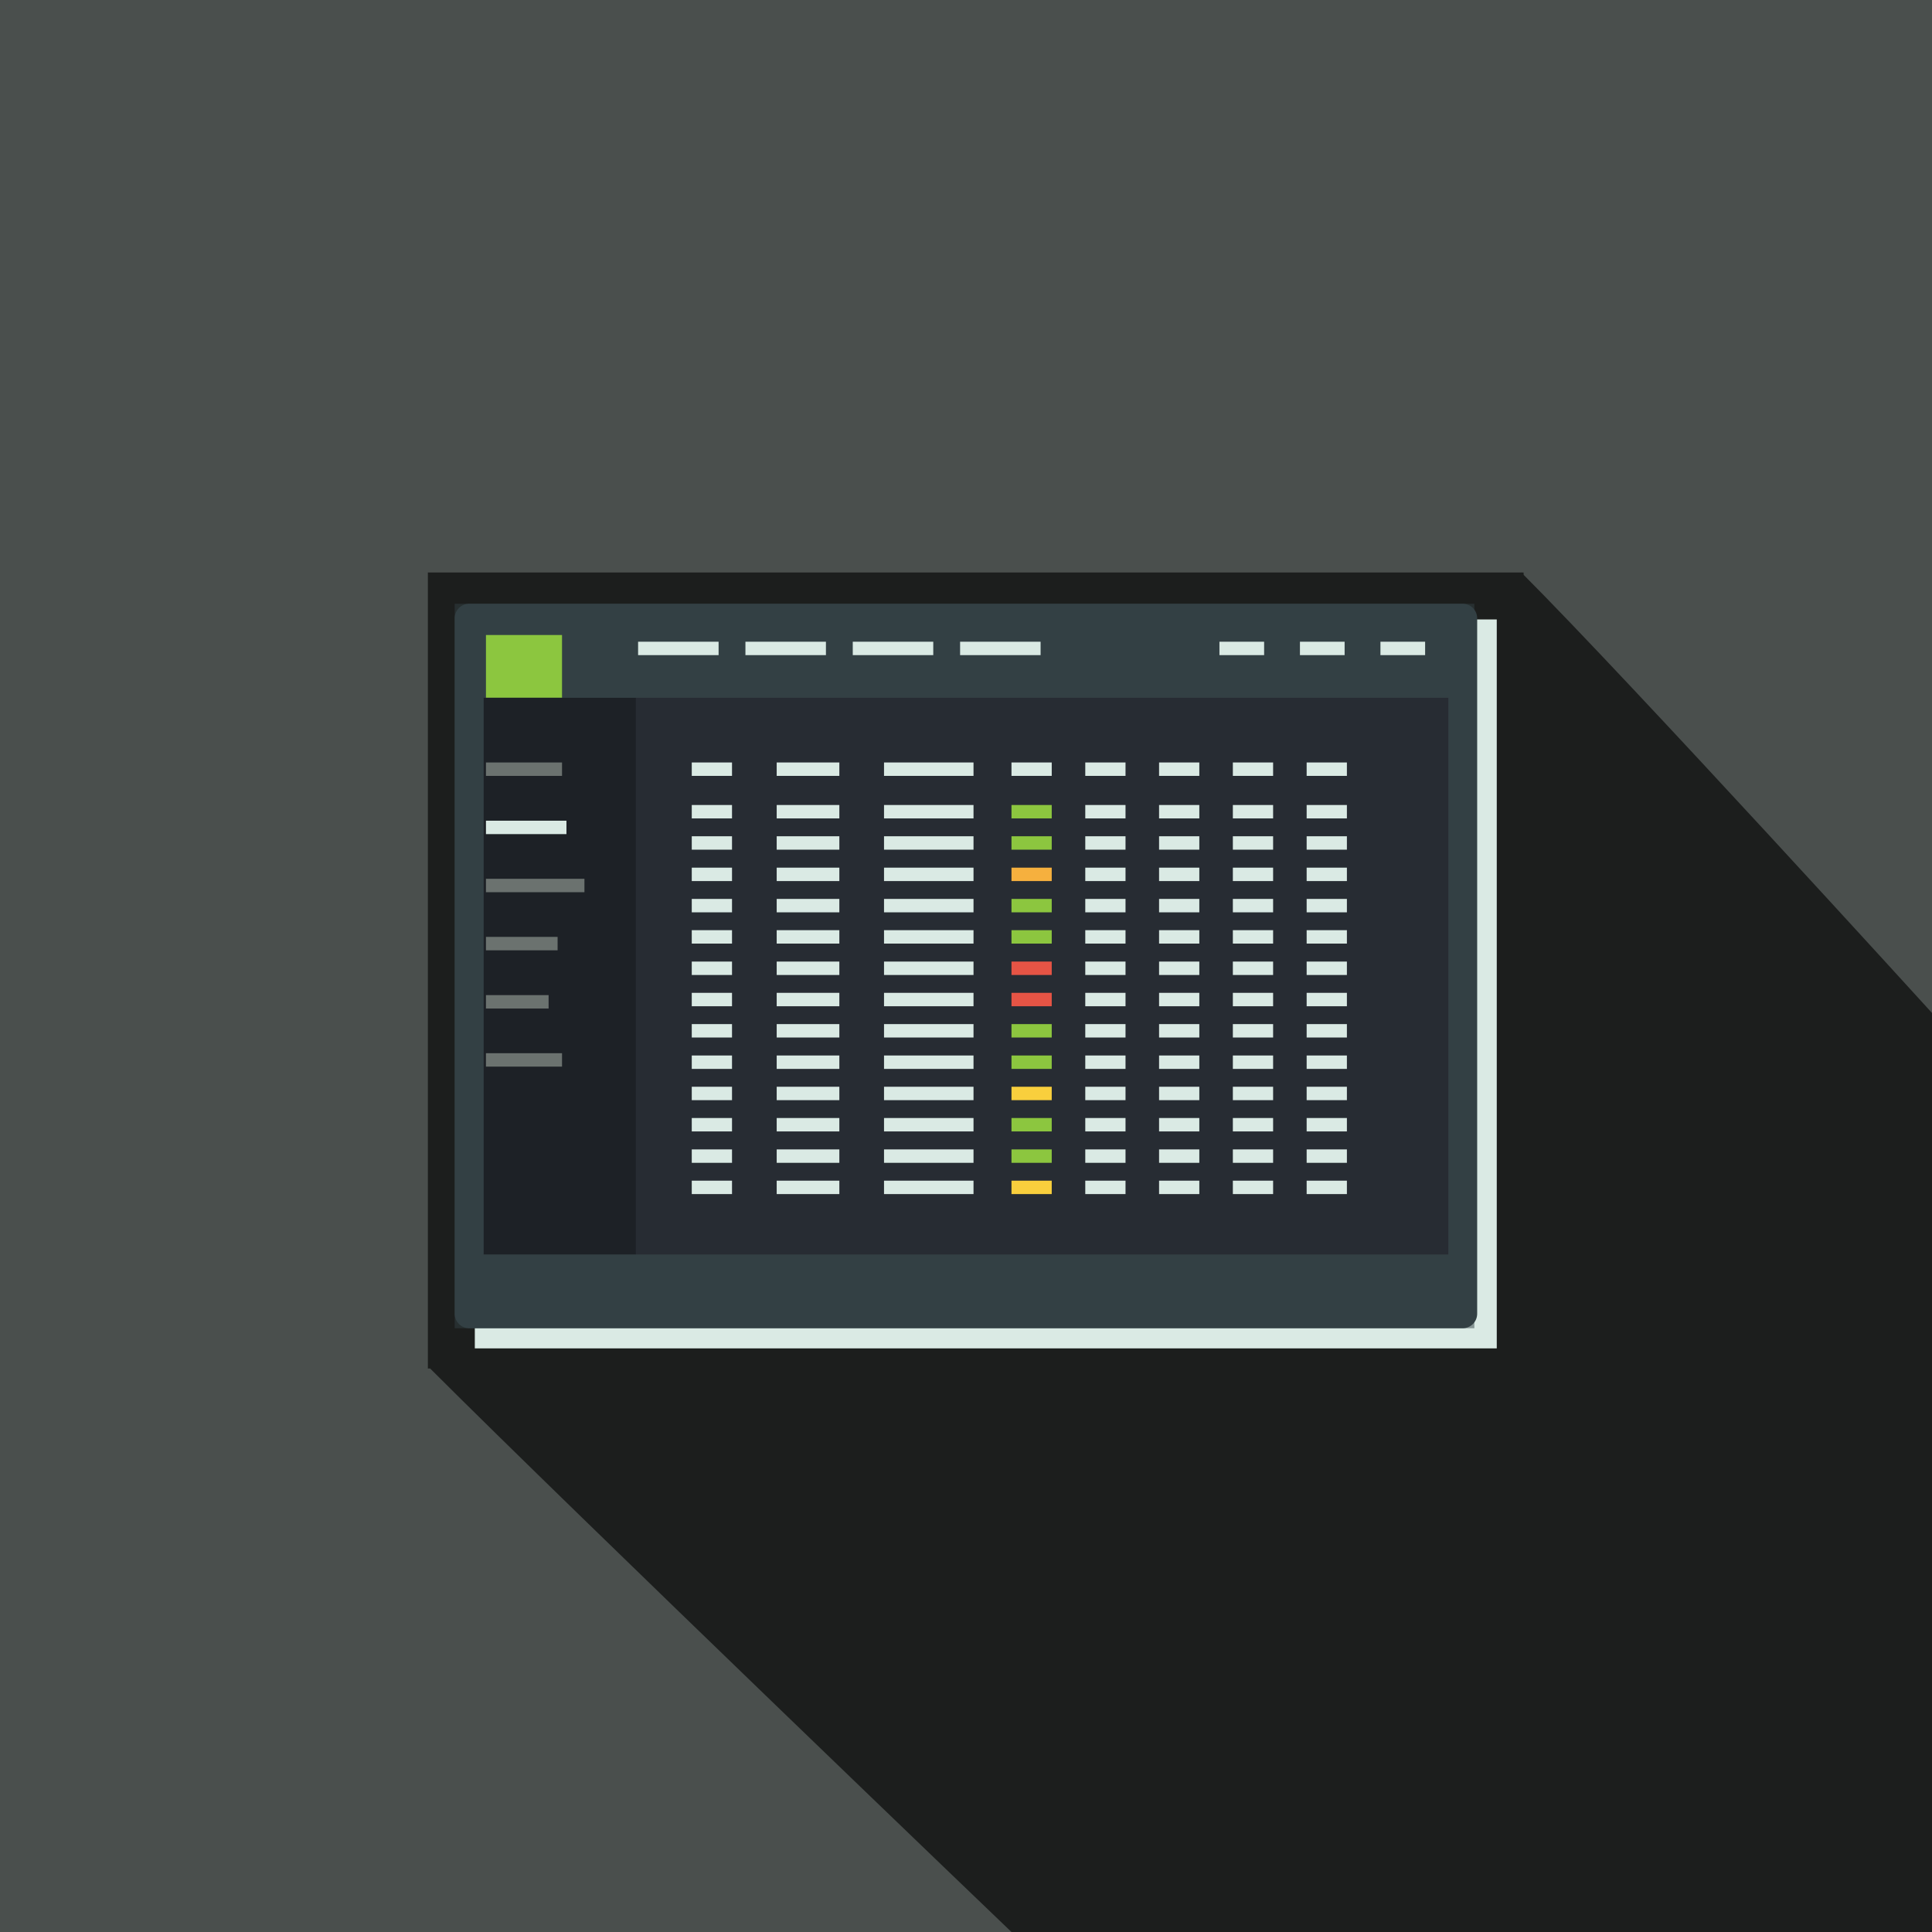 <?xml version="1.0" encoding="UTF-8"?> <svg xmlns="http://www.w3.org/2000/svg" id="Layer_2" data-name="Layer 2" viewBox="0 0 144 144"><defs><style> .cls-1, .cls-2 { fill: #334044; } .cls-3 { fill: #8cc63f; } .cls-4 { fill: #daeae4; } .cls-5 { fill: #1d2126; } .cls-6 { fill: #1c1e1d; } .cls-7 { fill: #4a4f4d; } .cls-8 { fill: #272c33; } .cls-9 { stroke: #6b726f; } .cls-9, .cls-10, .cls-11, .cls-12, .cls-13, .cls-14 { fill: none; stroke-miterlimit: 10; } .cls-10 { stroke: #8cc63f; } .cls-11 { stroke: #e65445; } .cls-12 { stroke: #f6b03e; } .cls-13 { stroke: #daeae4; } .cls-14 { stroke: #f9cf3d; } .cls-2 { opacity: .5; } </style></defs><g id="Layer_3" data-name="Layer 3"><g><rect class="cls-7" width="144" height="144"></rect><path class="cls-6" d="m32.06,102c10.9,10.9,43.28,41.96,43.33,42h68.61v-68.5s-22.26-24.47-30.61-32.83l-81.33,59.33Z"></path><rect class="cls-6" x="31.89" y="42.67" width="81.67" height="59.33"></rect><rect class="cls-4" x="35.39" y="46.17" width="76.17" height="54.33"></rect><rect class="cls-2" x="33.89" y="45" width="76" height="54"></rect><rect class="cls-5" x="34.89" y="46.33" width="14.17" height="48.17"></rect><rect class="cls-8" x="47.39" y="46.08" width="61.64" height="51.84"></rect><path class="cls-1" d="m109.03,99H34.97c-.59,0-1.08-.48-1.08-1.08v-51.84c0-.59.48-1.08,1.08-1.08h74.05c.59,0,1.08.48,1.08,1.08v51.84c0,.59-.48,1.08-1.08,1.08Zm-72.98-2.15h71.9v-44.84H36.05v44.84Z"></path><rect class="cls-1" x="34.97" y="93.5" width="74.05" height="4.42"></rect><rect class="cls-3" x="36.22" y="47.33" width="5.67" height="4.67"></rect><line class="cls-13" x1="106.22" y1="48.33" x2="102.89" y2="48.33"></line><line class="cls-13" x1="100.22" y1="48.33" x2="96.89" y2="48.33"></line><line class="cls-13" x1="94.22" y1="48.33" x2="90.89" y2="48.33"></line><line class="cls-9" x1="41.89" y1="57.33" x2="36.22" y2="57.33"></line><line class="cls-13" x1="42.22" y1="61.67" x2="36.22" y2="61.67"></line><line class="cls-9" x1="43.56" y1="66" x2="36.22" y2="66"></line><line class="cls-9" x1="41.56" y1="70.33" x2="36.22" y2="70.33"></line><line class="cls-9" x1="40.89" y1="74.67" x2="36.22" y2="74.67"></line><line class="cls-9" x1="41.89" y1="79" x2="36.22" y2="79"></line><line class="cls-13" x1="53.56" y1="48.33" x2="47.56" y2="48.33"></line><line class="cls-13" x1="61.56" y1="48.33" x2="55.56" y2="48.33"></line><line class="cls-13" x1="69.56" y1="48.33" x2="63.56" y2="48.33"></line><line class="cls-13" x1="77.56" y1="48.33" x2="71.56" y2="48.33"></line><line class="cls-13" x1="54.56" y1="57.33" x2="51.56" y2="57.33"></line><line class="cls-13" x1="62.56" y1="57.33" x2="57.89" y2="57.33"></line><line class="cls-13" x1="72.56" y1="57.33" x2="65.89" y2="57.33"></line><line class="cls-13" x1="78.39" y1="57.33" x2="75.39" y2="57.33"></line><line class="cls-13" x1="83.89" y1="57.33" x2="80.89" y2="57.33"></line><line class="cls-13" x1="89.39" y1="57.33" x2="86.39" y2="57.33"></line><line class="cls-13" x1="94.89" y1="57.33" x2="91.89" y2="57.33"></line><line class="cls-13" x1="100.39" y1="57.33" x2="97.39" y2="57.33"></line><line class="cls-13" x1="54.56" y1="60.5" x2="51.56" y2="60.5"></line><line class="cls-13" x1="62.56" y1="60.5" x2="57.89" y2="60.5"></line><line class="cls-13" x1="72.56" y1="60.5" x2="65.89" y2="60.5"></line><line class="cls-10" x1="78.39" y1="60.5" x2="75.39" y2="60.5"></line><line class="cls-13" x1="83.89" y1="60.5" x2="80.89" y2="60.5"></line><line class="cls-13" x1="89.39" y1="60.5" x2="86.39" y2="60.5"></line><line class="cls-13" x1="94.89" y1="60.5" x2="91.89" y2="60.5"></line><line class="cls-13" x1="100.39" y1="60.5" x2="97.39" y2="60.5"></line><line class="cls-13" x1="54.56" y1="62.83" x2="51.56" y2="62.83"></line><line class="cls-13" x1="62.56" y1="62.83" x2="57.89" y2="62.83"></line><line class="cls-13" x1="72.56" y1="62.83" x2="65.89" y2="62.83"></line><line class="cls-10" x1="78.39" y1="62.83" x2="75.39" y2="62.83"></line><line class="cls-13" x1="83.89" y1="62.83" x2="80.89" y2="62.83"></line><line class="cls-13" x1="89.39" y1="62.83" x2="86.39" y2="62.83"></line><line class="cls-13" x1="94.89" y1="62.83" x2="91.89" y2="62.83"></line><line class="cls-13" x1="100.39" y1="62.83" x2="97.39" y2="62.83"></line><line class="cls-13" x1="54.56" y1="65.17" x2="51.56" y2="65.17"></line><line class="cls-13" x1="62.56" y1="65.17" x2="57.89" y2="65.17"></line><line class="cls-13" x1="72.56" y1="65.17" x2="65.89" y2="65.17"></line><line class="cls-12" x1="78.39" y1="65.17" x2="75.39" y2="65.17"></line><line class="cls-13" x1="83.89" y1="65.17" x2="80.89" y2="65.17"></line><line class="cls-13" x1="89.39" y1="65.17" x2="86.39" y2="65.17"></line><line class="cls-13" x1="94.89" y1="65.17" x2="91.89" y2="65.17"></line><line class="cls-13" x1="100.39" y1="65.17" x2="97.39" y2="65.17"></line><line class="cls-13" x1="54.56" y1="67.5" x2="51.56" y2="67.5"></line><line class="cls-13" x1="62.56" y1="67.5" x2="57.89" y2="67.5"></line><line class="cls-13" x1="72.56" y1="67.5" x2="65.89" y2="67.5"></line><line class="cls-10" x1="78.39" y1="67.5" x2="75.39" y2="67.5"></line><line class="cls-13" x1="83.89" y1="67.5" x2="80.89" y2="67.5"></line><line class="cls-13" x1="89.39" y1="67.5" x2="86.39" y2="67.5"></line><line class="cls-13" x1="94.89" y1="67.5" x2="91.89" y2="67.5"></line><line class="cls-13" x1="100.39" y1="67.5" x2="97.39" y2="67.5"></line><line class="cls-13" x1="54.56" y1="69.83" x2="51.56" y2="69.83"></line><line class="cls-13" x1="62.56" y1="69.83" x2="57.89" y2="69.83"></line><line class="cls-13" x1="72.56" y1="69.83" x2="65.89" y2="69.83"></line><line class="cls-10" x1="78.39" y1="69.83" x2="75.39" y2="69.83"></line><line class="cls-13" x1="83.89" y1="69.83" x2="80.89" y2="69.83"></line><line class="cls-13" x1="89.39" y1="69.83" x2="86.39" y2="69.83"></line><line class="cls-13" x1="94.89" y1="69.83" x2="91.89" y2="69.83"></line><line class="cls-13" x1="100.39" y1="69.83" x2="97.39" y2="69.83"></line><line class="cls-13" x1="54.56" y1="72.17" x2="51.56" y2="72.17"></line><line class="cls-13" x1="62.56" y1="72.17" x2="57.89" y2="72.17"></line><line class="cls-13" x1="72.56" y1="72.17" x2="65.89" y2="72.17"></line><line class="cls-11" x1="78.39" y1="72.17" x2="75.39" y2="72.17"></line><line class="cls-13" x1="83.89" y1="72.17" x2="80.89" y2="72.17"></line><line class="cls-13" x1="89.39" y1="72.17" x2="86.39" y2="72.17"></line><line class="cls-13" x1="94.89" y1="72.17" x2="91.89" y2="72.17"></line><line class="cls-13" x1="100.39" y1="72.17" x2="97.39" y2="72.17"></line><line class="cls-13" x1="54.56" y1="74.5" x2="51.56" y2="74.5"></line><line class="cls-13" x1="62.56" y1="74.5" x2="57.89" y2="74.5"></line><line class="cls-13" x1="72.56" y1="74.5" x2="65.89" y2="74.5"></line><line class="cls-11" x1="78.39" y1="74.5" x2="75.39" y2="74.5"></line><line class="cls-13" x1="83.89" y1="74.5" x2="80.89" y2="74.5"></line><line class="cls-13" x1="89.39" y1="74.5" x2="86.39" y2="74.5"></line><line class="cls-13" x1="94.89" y1="74.5" x2="91.89" y2="74.5"></line><line class="cls-13" x1="100.39" y1="74.5" x2="97.39" y2="74.5"></line><line class="cls-13" x1="54.56" y1="76.83" x2="51.56" y2="76.83"></line><line class="cls-13" x1="62.56" y1="76.83" x2="57.89" y2="76.83"></line><line class="cls-13" x1="72.56" y1="76.83" x2="65.89" y2="76.83"></line><line class="cls-10" x1="78.39" y1="76.83" x2="75.39" y2="76.83"></line><line class="cls-13" x1="83.89" y1="76.83" x2="80.89" y2="76.83"></line><line class="cls-13" x1="89.39" y1="76.83" x2="86.39" y2="76.83"></line><line class="cls-13" x1="94.89" y1="76.83" x2="91.89" y2="76.83"></line><line class="cls-13" x1="100.39" y1="76.83" x2="97.39" y2="76.83"></line><line class="cls-13" x1="54.56" y1="79.17" x2="51.56" y2="79.17"></line><line class="cls-13" x1="62.56" y1="79.17" x2="57.89" y2="79.17"></line><line class="cls-13" x1="72.56" y1="79.17" x2="65.89" y2="79.17"></line><line class="cls-10" x1="78.39" y1="79.17" x2="75.39" y2="79.17"></line><line class="cls-13" x1="83.89" y1="79.17" x2="80.89" y2="79.17"></line><line class="cls-13" x1="89.39" y1="79.17" x2="86.39" y2="79.17"></line><line class="cls-13" x1="94.89" y1="79.17" x2="91.89" y2="79.17"></line><line class="cls-13" x1="100.39" y1="79.17" x2="97.39" y2="79.17"></line><line class="cls-13" x1="54.56" y1="81.5" x2="51.56" y2="81.5"></line><line class="cls-13" x1="62.56" y1="81.5" x2="57.89" y2="81.5"></line><line class="cls-13" x1="72.56" y1="81.5" x2="65.89" y2="81.5"></line><line class="cls-14" x1="78.39" y1="81.5" x2="75.39" y2="81.5"></line><line class="cls-13" x1="83.89" y1="81.5" x2="80.89" y2="81.5"></line><line class="cls-13" x1="89.39" y1="81.5" x2="86.39" y2="81.5"></line><line class="cls-13" x1="94.89" y1="81.5" x2="91.89" y2="81.5"></line><line class="cls-13" x1="100.39" y1="81.5" x2="97.39" y2="81.5"></line><line class="cls-13" x1="54.56" y1="83.83" x2="51.56" y2="83.83"></line><line class="cls-13" x1="62.56" y1="83.83" x2="57.89" y2="83.83"></line><line class="cls-13" x1="72.56" y1="83.83" x2="65.89" y2="83.83"></line><line class="cls-10" x1="78.39" y1="83.83" x2="75.39" y2="83.83"></line><line class="cls-13" x1="83.89" y1="83.83" x2="80.89" y2="83.83"></line><line class="cls-13" x1="89.39" y1="83.83" x2="86.39" y2="83.83"></line><line class="cls-13" x1="94.89" y1="83.83" x2="91.89" y2="83.83"></line><line class="cls-13" x1="100.39" y1="83.83" x2="97.39" y2="83.83"></line><line class="cls-13" x1="54.56" y1="86.17" x2="51.56" y2="86.17"></line><line class="cls-13" x1="62.56" y1="86.17" x2="57.89" y2="86.17"></line><line class="cls-13" x1="72.56" y1="86.17" x2="65.89" y2="86.17"></line><line class="cls-10" x1="78.39" y1="86.17" x2="75.39" y2="86.17"></line><line class="cls-13" x1="83.89" y1="86.17" x2="80.89" y2="86.17"></line><line class="cls-13" x1="89.39" y1="86.17" x2="86.39" y2="86.17"></line><line class="cls-13" x1="94.89" y1="86.17" x2="91.89" y2="86.17"></line><line class="cls-13" x1="100.39" y1="86.17" x2="97.39" y2="86.17"></line><line class="cls-13" x1="54.56" y1="88.5" x2="51.56" y2="88.5"></line><line class="cls-13" x1="62.56" y1="88.5" x2="57.89" y2="88.5"></line><line class="cls-13" x1="72.56" y1="88.5" x2="65.89" y2="88.5"></line><line class="cls-14" x1="78.39" y1="88.5" x2="75.39" y2="88.5"></line><line class="cls-13" x1="83.89" y1="88.5" x2="80.89" y2="88.5"></line><line class="cls-13" x1="89.39" y1="88.5" x2="86.39" y2="88.5"></line><line class="cls-13" x1="94.89" y1="88.5" x2="91.89" y2="88.5"></line><line class="cls-13" x1="100.39" y1="88.5" x2="97.39" y2="88.5"></line></g></g></svg> 